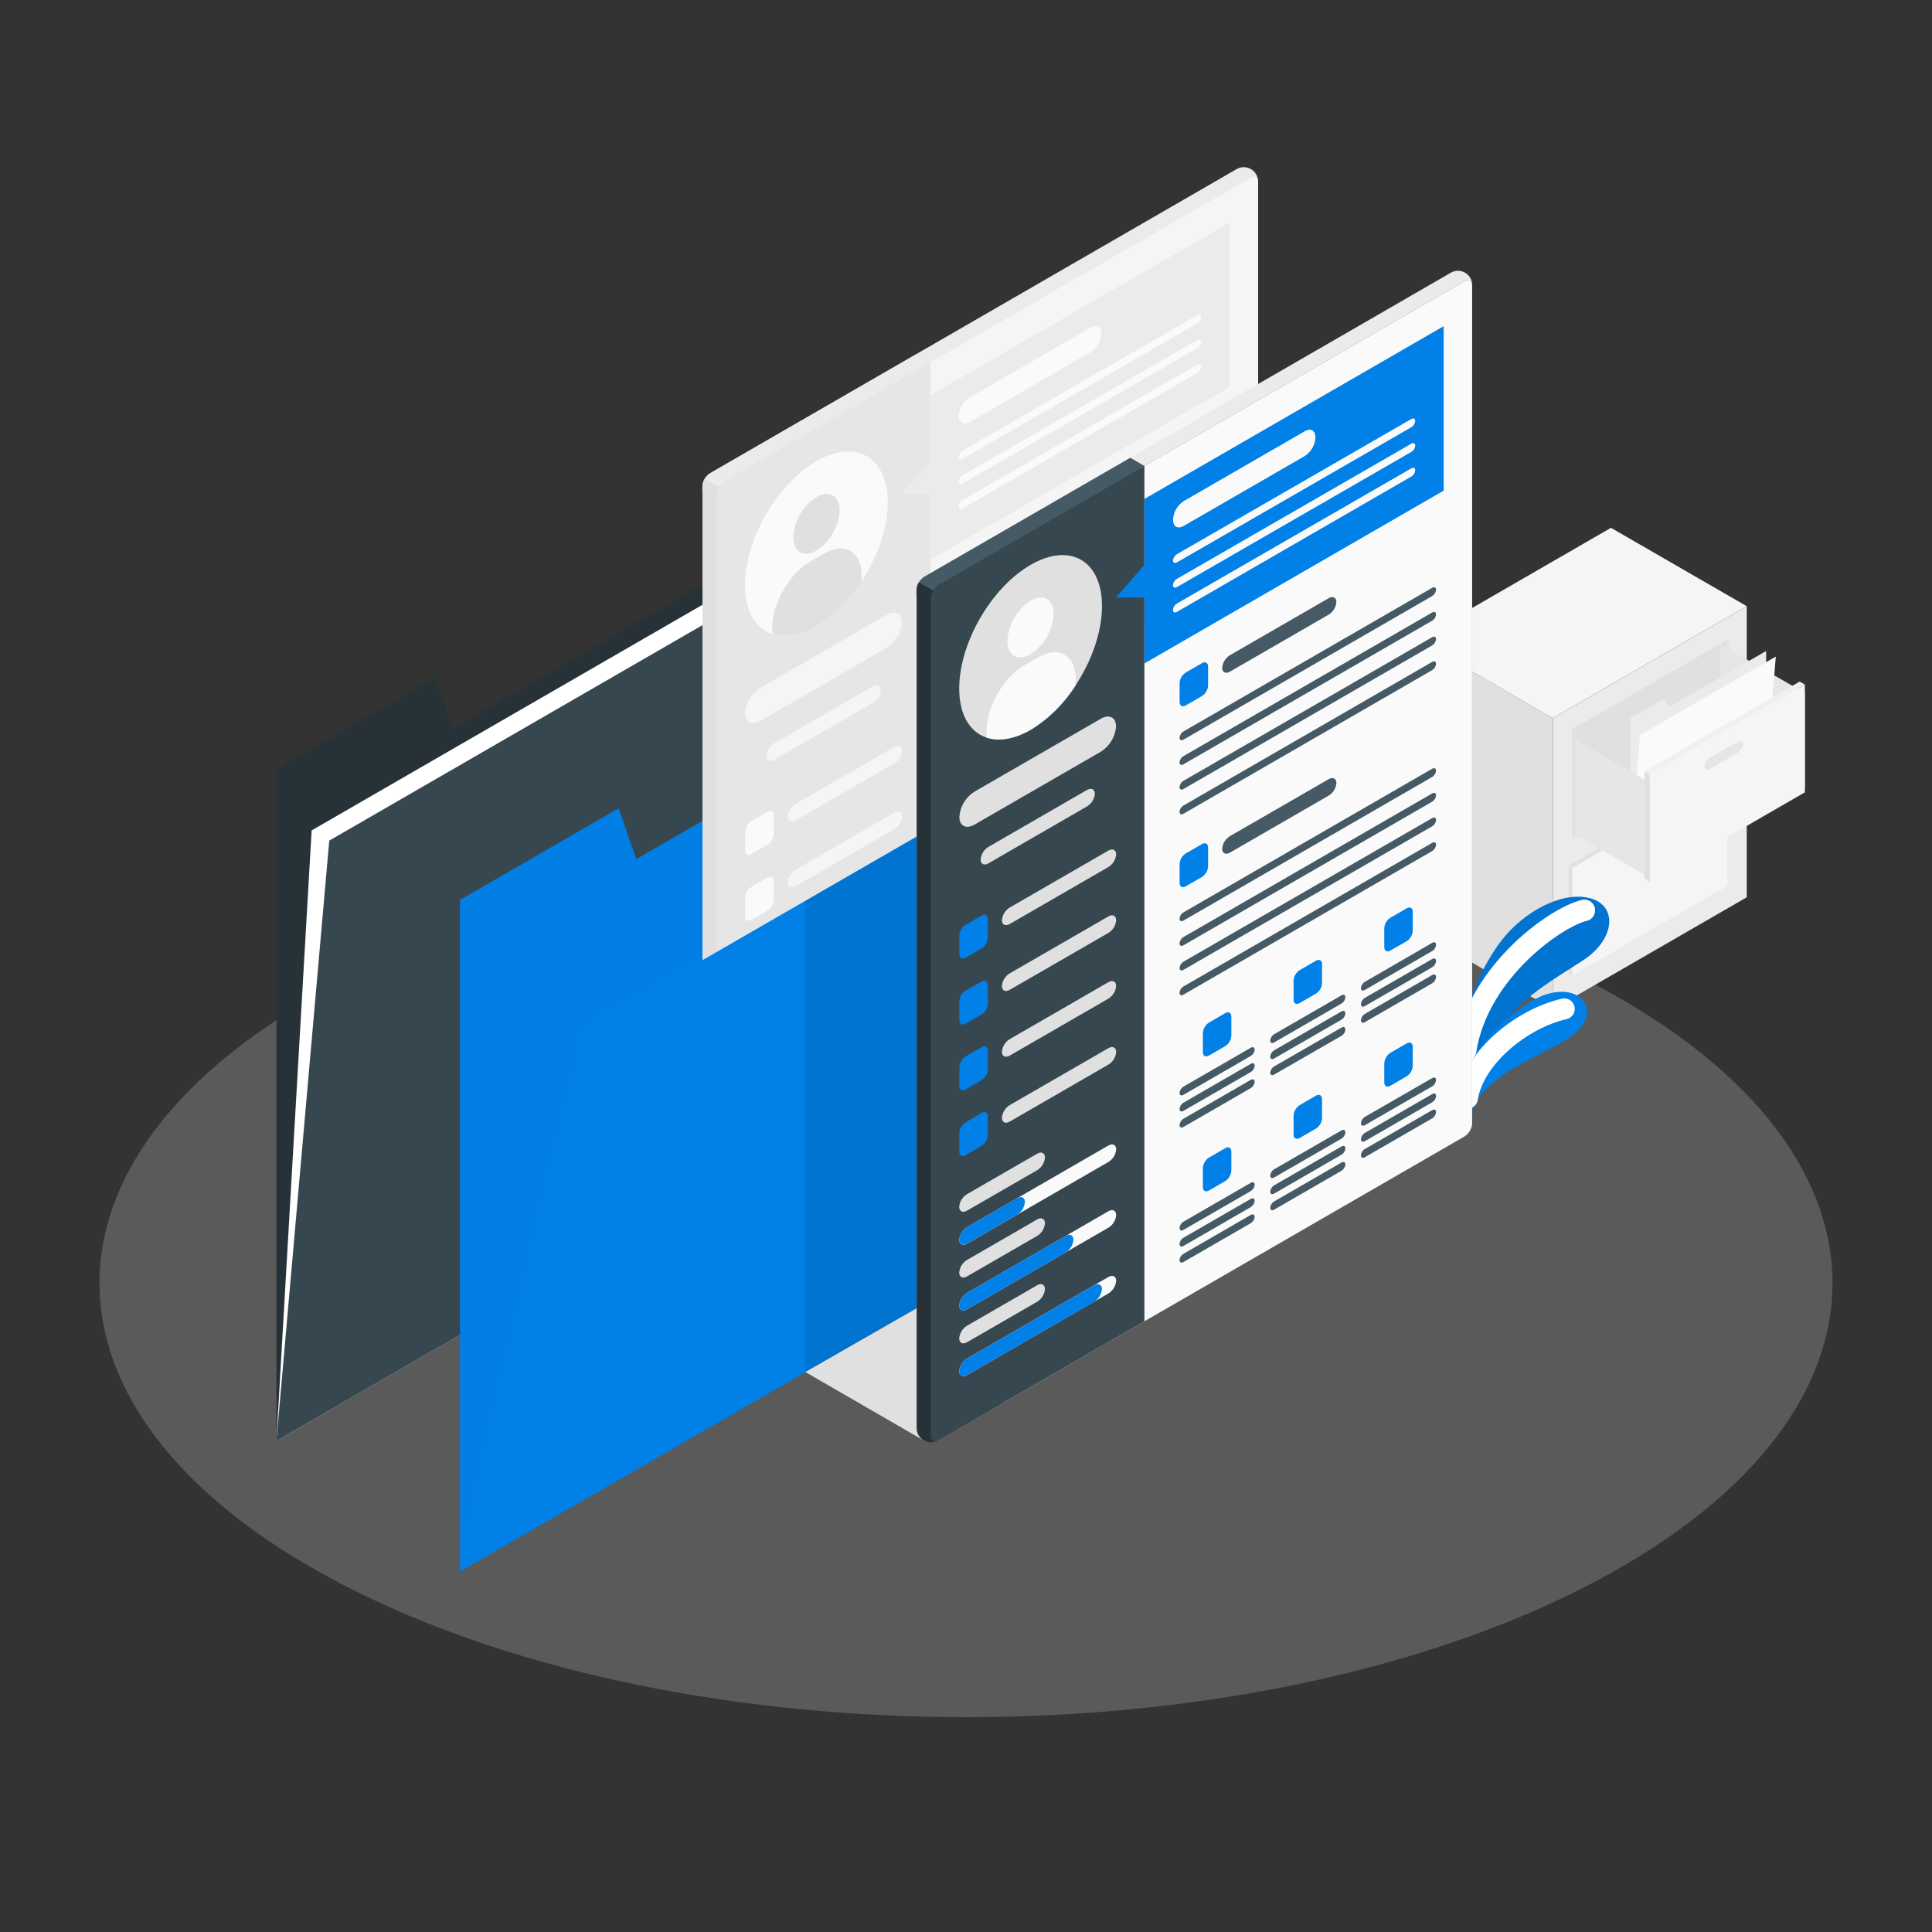<svg width="109" height="109" viewBox="0 0 109 109" fill="none" xmlns="http://www.w3.org/2000/svg">
<rect x="0" y="0" width="109" height="109" fill="#333333" stroke="none"/>
<path opacity="0.2" d="M19.932 89.707C39.024 99.27 69.976 99.27 89.068 89.707C108.161 80.143 108.159 64.637 89.068 55.073C69.978 45.51 39.024 45.51 19.932 55.073C0.839 64.637 0.842 80.143 19.932 89.707Z" fill="#F5F5F5"/>
<path d="M87.608 56.937L79.949 52.516V36.094L87.608 40.517V56.937Z" fill="#E0E0E0"/>
<path d="M87.609 40.519L98.549 34.201V50.623L87.609 56.939V40.519Z" fill="#EBEBEB"/>
<path d="M98.547 34.2L87.608 40.518L79.949 36.095L90.888 29.779L98.547 34.2Z" fill="#F5F5F5"/>
<path d="M88.699 41.147L97.452 36.094L97.653 36.212V42.294L88.902 47.347L88.699 47.229V41.147Z" fill="#E6E6E6"/>
<path d="M92.333 40.315L93.822 39.456C94.016 39.344 94.171 39.395 94.171 39.569C94.157 39.676 94.118 39.779 94.058 39.868C93.997 39.958 93.916 40.032 93.822 40.086L92.333 40.958C92.141 41.069 91.984 41.016 91.984 40.842C91.997 40.733 92.035 40.628 92.096 40.537C92.156 40.445 92.238 40.369 92.333 40.315Z" fill="#E6E6E6"/>
<path d="M88.5 48.846L97.253 43.793L97.251 49.875L97.453 49.991L88.701 55.044L88.5 54.928V48.846Z" fill="#E0E0E0"/>
<path d="M88.699 48.961L97.452 43.908V49.99L88.699 55.044V48.961Z" fill="#F5F5F5"/>
<path d="M92.132 48.012L93.621 47.153C93.813 47.042 93.97 47.092 93.97 47.266C93.956 47.374 93.917 47.476 93.856 47.566C93.796 47.656 93.715 47.731 93.621 47.785L92.132 48.644C91.938 48.755 91.781 48.705 91.781 48.531C91.796 48.423 91.835 48.32 91.896 48.23C91.957 48.14 92.038 48.065 92.132 48.012Z" fill="#E6E6E6"/>
<path d="M88.699 41.147L97.452 36.094V42.178L88.699 47.229V41.147Z" fill="#E0E0E0"/>
<path d="M101.829 39.1L97.039 36.334V41.692L101.829 44.459V39.1Z" fill="#E6E6E6"/>
<path d="M91.984 48.095V40.515L93.861 39.428L94.171 39.885L99.643 36.727V43.674L91.984 48.095Z" fill="#EBEBEB"/>
<path d="M91.984 48.096L92.532 41.464L100.188 37.043L99.643 43.675L91.984 48.096Z" fill="#FAFAFA"/>
<path d="M93.075 44.155L88.898 41.744V47.103L93.073 49.514L93.075 44.155Z" fill="#E6E6E6"/>
<path d="M93.076 43.674L101.827 38.621V44.703L93.074 49.757L93.076 43.674Z" fill="#F5F5F5"/>
<path d="M96.505 42.727L97.994 41.868C98.186 41.757 98.343 41.807 98.343 41.981C98.329 42.089 98.29 42.191 98.229 42.281C98.169 42.371 98.088 42.446 97.994 42.5L96.505 43.359C96.311 43.47 96.156 43.42 96.156 43.245C96.171 43.138 96.209 43.035 96.27 42.945C96.33 42.855 96.411 42.78 96.505 42.727Z" fill="#E6E6E6"/>
<path d="M93.077 43.674L92.785 43.506V49.588L93.077 49.756V43.674Z" fill="#E0E0E0"/>
<path d="M92.785 43.506L101.536 38.453L101.828 38.621L93.077 43.674L92.785 43.506Z" fill="#F0F0F0"/>
<path d="M82.539 58.261C82.591 57.003 83.583 54.35 84.954 52.767C86.326 51.184 88.48 50.188 89.921 50.746C91.259 51.267 91.041 53.044 89.345 54.158C87.649 55.272 85.109 56.658 84.303 58.67L82.681 61.117L82.539 58.261Z" fill="#0180E7"/>
<path opacity="0.1" d="M82.539 58.261C82.591 57.003 83.583 54.35 84.954 52.767C86.326 51.184 88.48 50.188 89.921 50.746C91.259 51.267 91.041 53.044 89.345 54.158C87.649 55.272 85.109 56.658 84.303 58.67L82.681 61.117L82.539 58.261Z" fill="black"/>
<path d="M89.387 51.361C87.756 51.741 83.065 55.03 82.629 59.737" stroke="white" stroke-width="1.213" stroke-miterlimit="10" stroke-linecap="round"/>
<path d="M82.952 63.259C83.028 61.951 84.142 61.009 85.61 60.148C87.354 59.128 88.858 58.668 89.388 57.663C89.917 56.658 88.969 55.522 87.171 56.122C85.644 56.63 82.699 59.243 82.68 61.116L82.952 63.259Z" fill="#0180E7"/>
<path d="M88.252 56.92C85.843 57.471 83.151 59.662 82.789 61.958" stroke="white" stroke-width="1.183" stroke-miterlimit="10" stroke-linecap="round"/>
<path d="M15.594 43.409V81.295L54.369 58.907V24.465L25.537 41.111L24.541 38.242L15.594 43.409Z" fill="#263238"/>
<path d="M15.594 81.295L17.582 46.851L56.358 24.465L54.369 58.907L15.594 81.295Z" fill="white"/>
<path d="M15.594 81.294L18.576 47.426L57.352 25.037L54.369 58.906L15.594 81.294Z" fill="#37474F"/>
<path d="M25.953 50.77V88.657L64.731 66.268V31.826L35.896 48.473L34.902 45.604L25.953 50.77Z" fill="#0180E7"/>
<g opacity="0.1">
<path opacity="0.1" d="M25.953 50.772V88.659L64.731 66.27V31.828L35.896 48.475L34.902 45.606L25.953 50.772Z" fill="black"/>
</g>
<path d="M40.036 75.428C39.916 75.347 39.818 75.239 39.747 75.113C39.677 74.987 39.638 74.846 39.633 74.702V27.433C39.641 27.284 39.685 27.139 39.761 27.01C39.837 26.881 39.943 26.772 40.069 26.692L69.743 9.555C69.867 9.477 70.01 9.435 70.156 9.432C70.302 9.429 70.446 9.466 70.573 9.539C70.7 9.612 70.804 9.719 70.875 9.847C70.945 9.975 70.98 10.119 70.975 10.265V57.53C70.966 57.679 70.921 57.824 70.846 57.953C70.77 58.082 70.665 58.191 70.539 58.271L40.867 75.406C40.74 75.475 40.598 75.513 40.454 75.517C40.31 75.52 40.166 75.49 40.036 75.428Z" fill="#EBEBEB"/>
<path d="M40.436 28.34L52.489 20.452L51.687 19.99L40.061 26.703C39.935 26.782 39.829 26.892 39.754 27.02C39.678 27.149 39.634 27.294 39.625 27.444V27.88L40.436 28.34Z" fill="#EBEBEB"/>
<path d="M44.456 29.722L39.76 27.01C39.682 27.138 39.639 27.283 39.633 27.433V74.695C39.628 74.841 39.663 74.986 39.733 75.114C39.804 75.242 39.908 75.348 40.035 75.421C40.162 75.494 40.306 75.532 40.452 75.529C40.599 75.526 40.741 75.484 40.865 75.406L44.456 73.335V29.722Z" fill="#E0E0E0"/>
<path d="M40.868 75.405L70.546 58.27C70.672 58.19 70.778 58.081 70.853 57.952C70.929 57.823 70.973 57.678 70.982 57.529V10.264C70.982 9.992 70.79 9.881 70.546 10.018L40.866 27.153C40.74 27.233 40.634 27.343 40.559 27.472C40.483 27.601 40.439 27.747 40.43 27.896V75.159C40.438 75.427 40.63 75.542 40.868 75.405Z" fill="#E6E6E6"/>
<path d="M42.9 38.803L50.026 34.69C50.499 34.417 50.883 34.611 50.883 35.126C50.862 35.413 50.773 35.692 50.624 35.939C50.476 36.186 50.271 36.394 50.026 36.547L42.9 40.669C42.427 40.942 42.043 40.748 42.043 40.233C42.063 39.944 42.151 39.664 42.3 39.416C42.449 39.167 42.654 38.958 42.9 38.803Z" fill="#F5F5F5"/>
<path d="M42.385 46.335L43.307 45.803C43.497 45.694 43.65 45.781 43.65 45.999V47.065C43.643 47.184 43.609 47.3 43.55 47.403C43.49 47.506 43.407 47.593 43.307 47.658L42.385 48.19C42.198 48.299 42.043 48.212 42.043 47.992V46.928C42.05 46.809 42.084 46.694 42.144 46.59C42.203 46.487 42.286 46.4 42.385 46.335Z" fill="#FAFAFA"/>
<path d="M44.881 45.36L50.453 42.142C50.689 42.005 50.889 42.103 50.889 42.36C50.878 42.505 50.833 42.645 50.757 42.768C50.681 42.892 50.577 42.995 50.453 43.071L44.881 46.286C44.644 46.424 44.445 46.326 44.445 46.068C44.456 45.924 44.502 45.785 44.578 45.661C44.654 45.538 44.758 45.435 44.881 45.36Z" fill="#F5F5F5"/>
<path d="M42.385 50.047L43.307 49.513C43.497 49.404 43.65 49.494 43.65 49.712V50.778C43.643 50.897 43.609 51.012 43.55 51.115C43.49 51.218 43.407 51.306 43.307 51.371L42.385 51.903C42.198 52.012 42.043 51.922 42.043 51.704V50.64C42.05 50.522 42.084 50.406 42.144 50.303C42.203 50.2 42.286 50.113 42.385 50.047Z" fill="#FAFAFA"/>
<path d="M44.881 49.069L50.453 45.854C50.689 45.716 50.889 45.812 50.889 46.072C50.878 46.216 50.832 46.356 50.757 46.479C50.681 46.603 50.577 46.706 50.453 46.782L44.881 49.998C44.644 50.135 44.445 50.037 44.445 49.78C44.457 49.635 44.502 49.496 44.578 49.372C44.654 49.249 44.758 49.145 44.881 49.069Z" fill="#F5F5F5"/>
<path d="M42.385 53.758L43.307 53.227C43.497 53.118 43.65 53.205 43.65 53.425V54.5C43.643 54.618 43.609 54.734 43.55 54.837C43.49 54.94 43.407 55.028 43.307 55.093L42.385 55.625C42.198 55.736 42.043 55.646 42.043 55.428V54.362C42.048 54.242 42.082 54.124 42.141 54.019C42.201 53.914 42.284 53.825 42.385 53.758Z" fill="#FAFAFA"/>
<path d="M44.881 52.782L50.453 49.564C50.689 49.427 50.889 49.525 50.889 49.782C50.878 49.927 50.833 50.067 50.757 50.191C50.681 50.315 50.577 50.419 50.453 50.495L44.881 53.708C44.644 53.846 44.445 53.75 44.445 53.49C44.456 53.346 44.502 53.207 44.578 53.083C44.654 52.96 44.758 52.857 44.881 52.782Z" fill="#F5F5F5"/>
<path d="M42.385 57.481L43.307 56.949C43.497 56.84 43.65 56.929 43.65 57.147V58.207C43.643 58.325 43.609 58.441 43.55 58.544C43.49 58.647 43.407 58.735 43.307 58.8L42.385 59.332C42.198 59.443 42.043 59.353 42.043 59.135V58.069C42.05 57.951 42.085 57.837 42.145 57.735C42.204 57.632 42.286 57.545 42.385 57.481Z" fill="#FAFAFA"/>
<path d="M44.881 56.504L50.453 53.287C50.689 53.149 50.889 53.248 50.889 53.505C50.878 53.65 50.833 53.789 50.757 53.913C50.681 54.037 50.577 54.142 50.453 54.218L44.881 57.431C44.644 57.568 44.445 57.472 44.445 57.213C44.457 57.069 44.502 56.929 44.578 56.806C44.654 56.683 44.758 56.58 44.881 56.504Z" fill="#F5F5F5"/>
<path d="M42.474 65.242L46.433 62.953C46.668 62.815 46.869 62.913 46.869 63.171C46.857 63.315 46.812 63.455 46.736 63.579C46.66 63.702 46.556 63.806 46.433 63.881L42.467 66.173C42.23 66.308 42.031 66.212 42.031 65.955C42.043 65.809 42.09 65.669 42.166 65.545C42.243 65.421 42.349 65.317 42.474 65.242Z" fill="#F5F5F5"/>
<path d="M42.471 67.096L50.454 62.488C50.69 62.351 50.89 62.449 50.89 62.706C50.879 62.851 50.834 62.991 50.758 63.115C50.682 63.238 50.578 63.343 50.454 63.419L42.471 68.016C42.233 68.154 42.035 68.056 42.035 67.798C42.048 67.656 42.094 67.518 42.17 67.396C42.246 67.274 42.349 67.171 42.471 67.096Z" fill="#F0F0F0"/>
<path d="M42.471 67.096L48.043 63.874C48.279 63.739 48.479 63.834 48.479 64.092C48.468 64.236 48.422 64.376 48.346 64.499C48.271 64.623 48.167 64.727 48.043 64.802L42.471 68.016C42.233 68.153 42.035 68.055 42.035 67.798C42.048 67.655 42.094 67.517 42.17 67.395C42.246 67.273 42.349 67.171 42.471 67.096Z" fill="#FAFAFA"/>
<path d="M42.474 68.952L46.433 66.661C46.668 66.526 46.869 66.621 46.869 66.879C46.857 67.023 46.811 67.163 46.736 67.286C46.66 67.41 46.556 67.514 46.433 67.59L42.467 69.879C42.23 70.016 42.031 69.918 42.031 69.66C42.043 69.516 42.09 69.376 42.167 69.252C42.243 69.129 42.349 69.026 42.474 68.952Z" fill="#F5F5F5"/>
<path d="M42.474 61.53L46.433 59.241C46.668 59.106 46.869 59.202 46.869 59.459C46.857 59.603 46.811 59.743 46.736 59.866C46.66 59.99 46.556 60.094 46.433 60.169L42.467 62.459C42.23 62.596 42.031 62.498 42.031 62.24C42.044 62.096 42.09 61.956 42.167 61.832C42.244 61.708 42.349 61.605 42.474 61.53Z" fill="#F5F5F5"/>
<path d="M42.471 63.387L50.454 58.776C50.69 58.641 50.89 58.737 50.89 58.994C50.879 59.138 50.833 59.278 50.757 59.401C50.681 59.525 50.578 59.629 50.454 59.705L42.471 64.309C42.233 64.446 42.035 64.348 42.035 64.091C42.047 63.947 42.093 63.809 42.169 63.686C42.244 63.564 42.348 63.461 42.471 63.387Z" fill="#F0F0F0"/>
<path d="M42.471 63.387L45.305 61.752C45.543 61.614 45.741 61.712 45.741 61.97C45.73 62.114 45.684 62.255 45.609 62.378C45.533 62.502 45.429 62.606 45.305 62.682L42.471 64.315C42.233 64.453 42.035 64.355 42.035 64.097C42.046 63.953 42.091 63.813 42.167 63.689C42.243 63.566 42.347 63.462 42.471 63.387Z" fill="#FAFAFA"/>
<path d="M42.471 70.807L50.454 66.199C50.69 66.061 50.89 66.16 50.89 66.417C50.879 66.561 50.834 66.701 50.758 66.825C50.682 66.948 50.578 67.052 50.454 67.127L42.471 71.738C42.233 71.873 42.035 71.778 42.035 71.52C42.046 71.375 42.092 71.235 42.168 71.111C42.243 70.987 42.347 70.883 42.471 70.807Z" fill="#F0F0F0"/>
<path d="M42.471 70.807L49.65 66.665C49.888 66.529 50.086 66.625 50.086 66.883C50.074 67.027 50.028 67.166 49.952 67.29C49.877 67.413 49.773 67.517 49.65 67.593L42.471 71.735C42.233 71.871 42.035 71.775 42.035 71.517C42.047 71.373 42.092 71.233 42.168 71.11C42.244 70.986 42.348 70.882 42.471 70.807Z" fill="#FAFAFA"/>
<path d="M70.543 10.029L52.488 20.443V68.695L70.543 58.273C70.669 58.193 70.774 58.084 70.85 57.955C70.926 57.826 70.97 57.681 70.979 57.532V10.267C70.972 9.995 70.781 9.883 70.543 10.029Z" fill="#F5F5F5"/>
<path d="M52.489 22.299V26.01L50.883 27.867H52.489V31.577L69.365 21.835V12.555L52.489 22.299Z" fill="#EBEBEB"/>
<path d="M54.697 22.429L61.534 18.481C61.865 18.292 62.133 18.447 62.133 18.828C62.122 19.036 62.062 19.239 61.958 19.42C61.854 19.6 61.708 19.754 61.534 19.868L54.697 23.814C54.366 24.006 54.098 23.851 54.098 23.469C54.109 23.261 54.169 23.058 54.273 22.878C54.377 22.697 54.523 22.543 54.697 22.429Z" fill="#FAFAFA"/>
<path d="M54.312 25.422L67.544 17.781C67.662 17.713 67.762 17.761 67.762 17.89C67.757 17.962 67.734 18.032 67.696 18.093C67.658 18.155 67.606 18.207 67.544 18.245L54.312 25.886C54.194 25.953 54.094 25.905 54.094 25.777C54.099 25.705 54.122 25.635 54.16 25.573C54.198 25.511 54.25 25.459 54.312 25.422Z" fill="#FAFAFA"/>
<path d="M54.312 26.814L67.544 19.184C67.662 19.114 67.762 19.164 67.762 19.291C67.757 19.363 67.734 19.433 67.696 19.495C67.658 19.558 67.606 19.61 67.544 19.648L54.312 27.278C54.194 27.346 54.094 27.298 54.094 27.169C54.1 27.097 54.123 27.027 54.161 26.966C54.199 26.904 54.25 26.852 54.312 26.814Z" fill="#FAFAFA"/>
<path d="M54.312 28.207L67.544 20.578C67.662 20.51 67.762 20.558 67.762 20.686C67.757 20.759 67.734 20.829 67.696 20.89C67.658 20.952 67.606 21.004 67.544 21.042L54.312 28.683C54.194 28.75 54.094 28.702 54.094 28.574C54.098 28.5 54.12 28.427 54.157 28.364C54.196 28.3 54.248 28.246 54.312 28.207Z" fill="#FAFAFA"/>
<path d="M54.807 32.098L55.729 31.566C55.919 31.457 56.074 31.545 56.074 31.765V32.829C56.067 32.948 56.032 33.063 55.972 33.166C55.912 33.269 55.829 33.357 55.729 33.422L54.807 33.953C54.62 34.062 54.465 33.975 54.465 33.757V32.7C54.47 32.58 54.504 32.463 54.564 32.358C54.623 32.253 54.706 32.164 54.807 32.098Z" fill="white"/>
<path d="M57.307 31.122L62.879 27.904C63.115 27.767 63.315 27.865 63.315 28.122C63.304 28.267 63.258 28.407 63.182 28.531C63.107 28.654 63.003 28.759 62.879 28.835L57.307 32.046C57.069 32.183 56.871 32.087 56.871 31.828C56.883 31.684 56.928 31.545 57.004 31.422C57.08 31.299 57.184 31.196 57.307 31.122Z" fill="#E0E0E0"/>
<path d="M54.683 35.422L68.718 27.317C68.838 27.247 68.936 27.297 68.936 27.424C68.93 27.496 68.908 27.566 68.87 27.628C68.832 27.69 68.78 27.741 68.718 27.779L54.683 35.886C54.563 35.954 54.465 35.906 54.465 35.777C54.47 35.705 54.493 35.635 54.531 35.573C54.569 35.511 54.621 35.459 54.683 35.422Z" fill="#E0E0E0"/>
<path d="M54.683 36.814L68.718 28.708C68.838 28.641 68.936 28.689 68.936 28.817C68.93 28.89 68.908 28.96 68.87 29.021C68.832 29.083 68.78 29.135 68.718 29.173L54.683 37.278C54.563 37.346 54.465 37.297 54.465 37.169C54.471 37.097 54.494 37.027 54.532 36.965C54.569 36.904 54.621 36.852 54.683 36.814Z" fill="#E0E0E0"/>
<path d="M54.683 38.208L68.718 30.102C68.838 30.033 68.936 30.081 68.936 30.209C68.93 30.282 68.908 30.352 68.87 30.413C68.832 30.475 68.78 30.527 68.718 30.564L54.683 38.67C54.563 38.739 54.465 38.692 54.465 38.563C54.47 38.491 54.493 38.421 54.531 38.359C54.569 38.297 54.621 38.245 54.683 38.208Z" fill="#E0E0E0"/>
<path d="M54.683 39.602L68.718 31.496C68.838 31.427 68.936 31.477 68.936 31.605C68.93 31.678 68.907 31.747 68.869 31.809C68.831 31.871 68.779 31.923 68.718 31.961L54.683 40.066C54.563 40.133 54.465 40.086 54.465 39.957C54.47 39.885 54.493 39.815 54.531 39.753C54.569 39.691 54.621 39.639 54.683 39.602Z" fill="#E0E0E0"/>
<path d="M54.807 42.307L55.729 41.775C55.919 41.666 56.074 41.755 56.074 41.973V43.037C56.067 43.156 56.032 43.272 55.972 43.375C55.912 43.478 55.829 43.565 55.729 43.63L54.807 44.164C54.62 44.273 54.465 44.184 54.465 43.966V42.902C54.471 42.783 54.506 42.667 54.565 42.564C54.624 42.46 54.707 42.372 54.807 42.307Z" fill="white"/>
<path d="M57.307 41.328L62.879 38.11C63.115 37.975 63.315 38.071 63.315 38.328C63.303 38.472 63.258 38.612 63.182 38.735C63.106 38.859 63.003 38.963 62.879 39.039L57.307 42.256C57.069 42.392 56.871 42.296 56.871 42.038C56.883 41.894 56.928 41.754 57.004 41.631C57.08 41.507 57.184 41.403 57.307 41.328Z" fill="#E0E0E0"/>
<path d="M54.683 45.63L68.718 37.525C68.838 37.457 68.936 37.505 68.936 37.634C68.93 37.706 68.907 37.776 68.869 37.837C68.831 37.899 68.779 37.951 68.718 37.989L54.683 46.094C54.563 46.162 54.465 46.114 54.465 45.985C54.47 45.913 54.493 45.843 54.531 45.781C54.569 45.719 54.621 45.667 54.683 45.63Z" fill="#E0E0E0"/>
<path d="M54.683 47.021L68.718 38.915C68.838 38.848 68.936 38.896 68.936 39.024C68.93 39.097 68.908 39.167 68.87 39.229C68.832 39.29 68.78 39.342 68.718 39.38L54.683 47.485C54.563 47.555 54.465 47.505 54.465 47.378C54.471 47.306 54.493 47.235 54.531 47.173C54.569 47.111 54.621 47.059 54.683 47.021Z" fill="#E0E0E0"/>
<path d="M54.683 48.412L68.718 40.307C68.838 40.237 68.936 40.287 68.936 40.414C68.93 40.486 68.907 40.557 68.87 40.619C68.832 40.681 68.78 40.733 68.718 40.771L54.683 48.877C54.563 48.944 54.465 48.896 54.465 48.768C54.47 48.695 54.493 48.625 54.531 48.563C54.569 48.502 54.621 48.45 54.683 48.412Z" fill="#E0E0E0"/>
<path d="M54.683 49.808L68.718 41.703C68.838 41.635 68.936 41.683 68.936 41.812C68.93 41.884 68.908 41.954 68.87 42.016C68.832 42.078 68.78 42.129 68.718 42.167L54.683 50.272C54.563 50.34 54.465 50.292 54.465 50.163C54.471 50.091 54.494 50.021 54.532 49.959C54.569 49.898 54.621 49.846 54.683 49.808Z" fill="#E0E0E0"/>
<path d="M56.126 51.845L57.046 51.313C57.235 51.202 57.39 51.292 57.39 51.51V52.576C57.383 52.695 57.349 52.81 57.289 52.913C57.229 53.016 57.146 53.104 57.046 53.169L56.126 53.701C55.936 53.81 55.781 53.722 55.781 53.502V52.438C55.788 52.319 55.823 52.204 55.883 52.101C55.943 51.998 56.026 51.91 56.126 51.845Z" fill="white"/>
<path d="M54.683 55.462L58.487 53.265C58.605 53.197 58.705 53.245 58.705 53.374C58.699 53.446 58.677 53.516 58.639 53.578C58.601 53.64 58.549 53.692 58.487 53.729L54.683 55.925C54.563 55.994 54.465 55.944 54.465 55.818C54.47 55.745 54.493 55.675 54.531 55.614C54.569 55.552 54.621 55.5 54.683 55.462Z" fill="#E0E0E0"/>
<path d="M61.239 48.888L62.159 48.356C62.349 48.245 62.503 48.335 62.503 48.553V49.619C62.497 49.738 62.462 49.853 62.402 49.956C62.342 50.059 62.259 50.147 62.159 50.212L61.239 50.744C61.049 50.853 60.895 50.763 60.895 50.545V49.486C60.901 49.366 60.935 49.249 60.995 49.146C61.055 49.042 61.139 48.954 61.239 48.888Z" fill="white"/>
<path d="M59.796 52.503L63.6 50.308C63.718 50.24 63.818 50.288 63.818 50.417C63.813 50.489 63.79 50.559 63.752 50.621C63.714 50.683 63.662 50.734 63.6 50.772L59.796 52.974C59.676 53.044 59.578 52.994 59.578 52.867C59.583 52.794 59.605 52.722 59.643 52.659C59.681 52.595 59.733 52.542 59.796 52.503Z" fill="#E0E0E0"/>
<path d="M66.356 45.934L67.276 45.4C67.466 45.291 67.621 45.38 67.621 45.598V46.654C67.614 46.773 67.579 46.889 67.52 46.992C67.46 47.096 67.376 47.184 67.276 47.249L66.356 47.781C66.166 47.89 66.012 47.8 66.012 47.582V46.518C66.02 46.401 66.055 46.287 66.115 46.186C66.175 46.084 66.257 45.998 66.356 45.934Z" fill="white"/>
<path d="M64.913 49.548L68.717 47.353C68.837 47.285 68.935 47.333 68.935 47.462C68.93 47.534 68.908 47.604 68.87 47.666C68.832 47.728 68.779 47.78 68.717 47.817L64.913 50.012C64.796 50.082 64.695 50.032 64.695 49.903C64.701 49.831 64.724 49.762 64.762 49.7C64.8 49.638 64.852 49.586 64.913 49.548Z" fill="#E0E0E0"/>
<path d="M54.683 56.367L58.487 54.171C58.605 54.104 58.705 54.152 58.705 54.28C58.699 54.352 58.676 54.422 58.638 54.484C58.6 54.545 58.548 54.597 58.487 54.636L54.683 56.831C54.563 56.898 54.465 56.85 54.465 56.722C54.471 56.65 54.493 56.58 54.531 56.518C54.569 56.456 54.621 56.404 54.683 56.367Z" fill="#E0E0E0"/>
<path d="M59.796 53.41L63.6 51.215C63.718 51.145 63.818 51.196 63.818 51.322C63.812 51.395 63.79 51.465 63.752 51.527C63.714 51.589 63.662 51.641 63.6 51.679L59.796 53.875C59.676 53.942 59.578 53.894 59.578 53.766C59.583 53.694 59.606 53.623 59.644 53.562C59.682 53.5 59.734 53.448 59.796 53.41Z" fill="#E0E0E0"/>
<path d="M64.913 50.453L68.717 48.258C68.837 48.188 68.935 48.239 68.935 48.365C68.93 48.438 68.907 48.508 68.869 48.57C68.831 48.632 68.779 48.684 68.717 48.722L64.913 50.918C64.796 50.985 64.695 50.937 64.695 50.809C64.701 50.736 64.724 50.667 64.761 50.605C64.799 50.543 64.851 50.491 64.913 50.453Z" fill="#E0E0E0"/>
<path d="M54.683 57.273L58.487 55.075C58.605 55.008 58.705 55.056 58.705 55.184C58.699 55.257 58.677 55.327 58.639 55.388C58.601 55.45 58.549 55.502 58.487 55.54L54.683 57.737C54.563 57.805 54.465 57.757 54.465 57.628C54.47 57.556 54.493 57.486 54.531 57.424C54.569 57.362 54.621 57.31 54.683 57.273Z" fill="#E0E0E0"/>
<path d="M59.796 54.318L63.6 52.12C63.718 52.053 63.818 52.101 63.818 52.229C63.813 52.302 63.79 52.372 63.752 52.433C63.714 52.495 63.662 52.547 63.6 52.585L59.796 54.782C59.676 54.85 59.578 54.802 59.578 54.673C59.583 54.601 59.606 54.531 59.644 54.469C59.682 54.407 59.734 54.355 59.796 54.318Z" fill="#E0E0E0"/>
<path d="M64.913 51.359L68.717 49.161C68.837 49.094 68.935 49.142 68.935 49.27C68.93 49.343 68.908 49.413 68.87 49.475C68.832 49.536 68.779 49.588 68.717 49.626L64.913 51.821C64.796 51.891 64.695 51.843 64.695 51.714C64.701 51.642 64.724 51.572 64.761 51.51C64.799 51.449 64.851 51.397 64.913 51.359Z" fill="#E0E0E0"/>
<path d="M56.126 59.463L57.046 58.931C57.235 58.822 57.39 58.912 57.39 59.13V60.194C57.383 60.312 57.349 60.428 57.289 60.531C57.229 60.634 57.146 60.722 57.046 60.786L56.126 61.318C55.936 61.429 55.781 61.34 55.781 61.122V60.056C55.788 59.937 55.823 59.822 55.883 59.718C55.943 59.615 56.026 59.528 56.126 59.463Z" fill="white"/>
<path d="M54.683 63.08L58.487 60.885C58.605 60.815 58.705 60.865 58.705 60.992C58.699 61.064 58.677 61.134 58.639 61.196C58.601 61.258 58.549 61.309 58.487 61.347L54.683 63.545C54.563 63.612 54.465 63.564 54.465 63.436C54.47 63.363 54.493 63.293 54.531 63.231C54.569 63.17 54.621 63.118 54.683 63.08Z" fill="#E0E0E0"/>
<path d="M61.239 56.508L62.159 55.977C62.349 55.868 62.503 55.955 62.503 56.175V57.239C62.497 57.358 62.462 57.473 62.402 57.576C62.342 57.679 62.259 57.767 62.159 57.832L61.239 58.364C61.049 58.475 60.895 58.386 60.895 58.167V57.101C60.901 56.983 60.936 56.867 60.996 56.764C61.056 56.661 61.139 56.573 61.239 56.508Z" fill="white"/>
<path d="M59.796 60.124L63.6 57.928C63.718 57.859 63.818 57.907 63.818 58.035C63.813 58.108 63.79 58.178 63.752 58.239C63.714 58.301 63.662 58.353 63.6 58.391L59.796 60.588C59.676 60.656 59.578 60.608 59.578 60.479C59.583 60.407 59.606 60.337 59.644 60.275C59.682 60.213 59.734 60.161 59.796 60.124Z" fill="#E0E0E0"/>
<path d="M66.356 53.551L67.276 53.02C67.466 52.91 67.621 52.998 67.621 53.218V54.282C67.614 54.401 67.579 54.516 67.519 54.619C67.459 54.722 67.376 54.81 67.276 54.875L66.356 55.407C66.166 55.516 66.012 55.428 66.012 55.21V54.144C66.019 54.026 66.053 53.91 66.113 53.807C66.173 53.704 66.256 53.616 66.356 53.551Z" fill="white"/>
<path d="M64.913 57.169L68.717 54.972C68.837 54.904 68.935 54.952 68.935 55.081C68.93 55.153 68.908 55.223 68.87 55.285C68.832 55.347 68.779 55.399 68.717 55.436L64.913 57.634C64.796 57.701 64.695 57.653 64.695 57.525C64.701 57.453 64.724 57.383 64.761 57.321C64.799 57.259 64.851 57.207 64.913 57.169Z" fill="#E0E0E0"/>
<path d="M54.683 63.988L58.487 61.79C58.605 61.723 58.705 61.771 58.705 61.899C58.699 61.972 58.677 62.041 58.639 62.103C58.601 62.165 58.549 62.217 58.487 62.255L54.683 64.45C54.563 64.52 54.465 64.47 54.465 64.343C54.47 64.271 54.493 64.201 54.531 64.139C54.569 64.077 54.621 64.025 54.683 63.988Z" fill="#E0E0E0"/>
<path d="M59.796 61.04L63.6 58.845C63.718 58.778 63.818 58.825 63.818 58.954C63.813 59.026 63.79 59.096 63.752 59.158C63.714 59.22 63.662 59.272 63.6 59.309L59.796 61.505C59.676 61.574 59.578 61.524 59.578 61.398C59.584 61.325 59.606 61.255 59.644 61.193C59.682 61.131 59.734 61.078 59.796 61.04Z" fill="#E0E0E0"/>
<path d="M64.913 58.074L68.717 55.878C68.837 55.811 68.935 55.859 68.935 55.987C68.93 56.06 68.908 56.13 68.87 56.191C68.832 56.253 68.779 56.305 68.717 56.343L64.913 58.538C64.796 58.608 64.695 58.557 64.695 58.431C64.701 58.358 64.724 58.288 64.762 58.226C64.8 58.164 64.852 58.112 64.913 58.074Z" fill="#E0E0E0"/>
<path d="M54.683 64.892L58.487 62.697C58.605 62.629 58.705 62.677 58.705 62.806C58.699 62.878 58.676 62.947 58.638 63.009C58.6 63.071 58.548 63.123 58.487 63.161L54.683 65.356C54.563 65.424 54.465 65.376 54.465 65.247C54.471 65.175 54.494 65.105 54.532 65.044C54.569 64.982 54.621 64.93 54.683 64.892Z" fill="#E0E0E0"/>
<path d="M59.796 61.936L63.6 59.732C63.718 59.664 63.818 59.712 63.818 59.841C63.812 59.913 63.789 59.983 63.751 60.044C63.714 60.106 63.662 60.158 63.6 60.196L59.796 62.391C59.676 62.459 59.578 62.411 59.578 62.282C59.585 62.212 59.608 62.143 59.646 62.083C59.684 62.023 59.735 61.972 59.796 61.936Z" fill="#E0E0E0"/>
<path d="M64.913 58.979L68.717 56.784C68.837 56.714 68.935 56.764 68.935 56.89C68.93 56.963 68.907 57.033 68.869 57.095C68.831 57.157 68.779 57.21 68.717 57.248L64.913 59.443C64.796 59.511 64.695 59.463 64.695 59.334C64.701 59.262 64.724 59.192 64.761 59.13C64.799 59.069 64.851 59.017 64.913 58.979Z" fill="#E0E0E0"/>
<path d="M46.058 26.023C48.283 24.739 50.086 25.779 50.086 28.349C50.086 30.919 48.283 34.039 46.058 35.325C43.832 36.611 42.031 35.569 42.031 33.001C42.031 30.433 43.834 27.307 46.058 26.023Z" fill="#FAFAFA"/>
<path d="M46.062 28.044C46.783 27.627 47.37 27.965 47.37 28.798C47.345 29.251 47.214 29.692 46.986 30.086C46.759 30.479 46.443 30.813 46.062 31.061C45.34 31.477 44.754 31.139 44.754 30.306C44.779 29.853 44.91 29.412 45.137 29.018C45.364 28.625 45.681 28.291 46.062 28.044Z" fill="#E0E0E0"/>
<path d="M48.61 32.481C48.61 31.112 47.649 30.558 46.463 31.243L45.721 31.679C44.536 32.363 43.574 34.029 43.574 35.398V35.766C44.261 35.984 45.122 35.869 46.062 35.33C47.093 34.693 47.965 33.829 48.61 32.803V32.481Z" fill="#E0E0E0"/>
<path d="M43.678 41.938L49.25 38.72C49.486 38.583 49.686 38.681 49.686 38.938C49.675 39.083 49.63 39.223 49.554 39.346C49.478 39.47 49.374 39.574 49.25 39.649L43.678 42.867C43.441 43.004 43.242 42.906 43.242 42.649C43.253 42.504 43.298 42.364 43.374 42.241C43.45 42.117 43.554 42.013 43.678 41.938Z" fill="#F5F5F5"/>
<path d="M25.953 88.657L33.036 57.98L71.812 35.594L64.729 66.269L25.953 88.657Z" fill="#0180E7"/>
<path opacity="0.1" d="M45.438 77.408V50.823L71.713 35.727L64.733 66.268L45.438 77.408Z" fill="black"/>
<path d="M52.119 81.269L45.438 77.408L57.881 70.277L52.119 81.269Z" fill="#E0E0E0"/>
<path d="M52.12 81.269C52.001 81.188 51.902 81.08 51.833 80.954C51.763 80.828 51.724 80.687 51.719 80.543V33.279C51.728 33.13 51.772 32.985 51.848 32.856C51.924 32.727 52.029 32.618 52.155 32.538L81.827 15.401C81.951 15.323 82.094 15.28 82.24 15.277C82.386 15.275 82.531 15.312 82.658 15.386C82.784 15.459 82.889 15.566 82.959 15.694C83.03 15.822 83.064 15.967 83.058 16.113V63.376C83.049 63.525 83.005 63.67 82.93 63.799C82.854 63.928 82.749 64.037 82.622 64.117L52.95 81.254C52.823 81.321 52.681 81.358 52.537 81.361C52.393 81.363 52.25 81.332 52.12 81.269Z" fill="#EBEBEB"/>
<path d="M52.518 34.178L64.573 26.291L63.769 25.826L52.143 32.538C52.017 32.619 51.912 32.728 51.836 32.857C51.761 32.986 51.716 33.13 51.707 33.28V33.716L52.518 34.178Z" fill="#455A64"/>
<path d="M56.535 35.567L51.84 32.857C51.763 32.985 51.72 33.13 51.715 33.278V80.543C51.71 80.689 51.745 80.834 51.815 80.962C51.886 81.09 51.991 81.196 52.117 81.269C52.244 81.342 52.388 81.379 52.534 81.376C52.681 81.374 52.823 81.331 52.947 81.253L56.535 79.18V35.567Z" fill="#263238"/>
<path d="M52.948 81.254L82.62 64.117C82.746 64.036 82.851 63.927 82.927 63.798C83.003 63.67 83.047 63.525 83.056 63.376V16.113C83.056 15.838 82.864 15.729 82.62 15.864L52.948 33.002C52.821 33.082 52.716 33.191 52.64 33.319C52.564 33.448 52.52 33.593 52.512 33.743V81.005C52.518 81.28 52.71 81.389 52.948 81.254Z" fill="#37474F"/>
<path d="M54.982 44.661L62.108 40.549C62.581 40.277 62.965 40.471 62.965 40.985C62.944 41.273 62.855 41.552 62.706 41.799C62.557 42.046 62.352 42.255 62.108 42.409L54.982 46.522C54.509 46.795 54.125 46.601 54.125 46.086C54.145 45.798 54.233 45.518 54.382 45.271C54.531 45.023 54.737 44.814 54.982 44.661Z" fill="#E0E0E0"/>
<path d="M54.467 52.182L55.389 51.65C55.577 51.541 55.732 51.63 55.732 51.848V52.912C55.725 53.031 55.69 53.147 55.631 53.25C55.572 53.354 55.489 53.442 55.389 53.507L54.467 54.039C54.278 54.148 54.125 54.059 54.125 53.841V52.777C54.131 52.658 54.165 52.542 54.225 52.438C54.284 52.335 54.367 52.247 54.467 52.182Z" fill="#0180E7"/>
<path d="M56.963 51.205L62.535 47.987C62.771 47.852 62.971 47.948 62.971 48.205C62.96 48.349 62.914 48.489 62.838 48.612C62.763 48.736 62.659 48.84 62.535 48.916L56.963 52.133C56.726 52.269 56.527 52.172 56.527 51.915C56.539 51.771 56.584 51.631 56.66 51.508C56.736 51.384 56.84 51.28 56.963 51.205Z" fill="#E0E0E0"/>
<path d="M54.467 55.894L55.389 55.373C55.577 55.264 55.732 55.351 55.732 55.571V56.635C55.725 56.754 55.69 56.869 55.631 56.972C55.572 57.075 55.489 57.163 55.389 57.228L54.467 57.76C54.278 57.869 54.125 57.782 54.125 57.564V56.498C54.13 56.377 54.163 56.259 54.222 56.154C54.282 56.049 54.366 55.96 54.467 55.894Z" fill="#0180E7"/>
<path d="M56.963 54.919L62.535 51.701C62.771 51.563 62.971 51.662 62.971 51.919C62.96 52.064 62.915 52.204 62.839 52.328C62.763 52.451 62.659 52.556 62.535 52.632L56.963 55.847C56.726 55.984 56.527 55.889 56.527 55.629C56.538 55.485 56.584 55.345 56.659 55.221C56.735 55.097 56.839 54.994 56.963 54.919Z" fill="#E0E0E0"/>
<path d="M54.467 59.607L55.389 59.08C55.577 58.971 55.732 59.06 55.732 59.278V60.342C55.725 60.461 55.691 60.577 55.632 60.68C55.572 60.784 55.489 60.872 55.389 60.937L54.467 61.469C54.278 61.578 54.125 61.489 54.125 61.271V60.207C54.13 60.087 54.164 59.97 54.224 59.865C54.283 59.761 54.367 59.673 54.467 59.607Z" fill="#0180E7"/>
<path d="M56.963 58.629L62.535 55.411C62.771 55.276 62.971 55.371 62.971 55.629C62.96 55.773 62.914 55.913 62.839 56.036C62.763 56.16 62.659 56.264 62.535 56.34L56.963 59.557C56.726 59.694 56.527 59.596 56.527 59.339C56.539 59.195 56.584 59.055 56.66 58.932C56.736 58.808 56.84 58.704 56.963 58.629Z" fill="#E0E0E0"/>
<path d="M54.467 63.328L55.389 62.785C55.577 62.676 55.732 62.765 55.732 62.983V64.049C55.725 64.168 55.69 64.283 55.631 64.386C55.572 64.489 55.489 64.577 55.389 64.642L54.467 65.183C54.278 65.292 54.125 65.202 54.125 64.984V63.92C54.131 63.802 54.166 63.686 54.225 63.583C54.285 63.48 54.367 63.392 54.467 63.328Z" fill="#0180E7"/>
<path d="M56.963 62.35L62.535 59.135C62.771 58.998 62.971 59.093 62.971 59.353C62.96 59.497 62.914 59.637 62.839 59.76C62.763 59.884 62.659 59.988 62.535 60.063L56.963 63.281C56.726 63.419 56.527 63.32 56.527 63.063C56.539 62.918 56.584 62.778 56.66 62.654C56.736 62.531 56.84 62.426 56.963 62.35Z" fill="#E0E0E0"/>
<path d="M54.553 71.087L58.519 68.797C58.754 68.662 58.955 68.758 58.955 69.016C58.943 69.16 58.897 69.299 58.822 69.423C58.746 69.546 58.642 69.65 58.519 69.726L54.553 72.015C54.318 72.153 54.117 72.054 54.117 71.797C54.129 71.653 54.175 71.513 54.25 71.39C54.326 71.266 54.43 71.162 54.553 71.087Z" fill="#E0E0E0"/>
<path d="M54.553 72.945L62.536 68.335C62.772 68.199 62.972 68.295 62.972 68.553C62.961 68.697 62.915 68.837 62.839 68.96C62.764 69.084 62.66 69.187 62.536 69.263L54.553 73.872C54.318 74.009 54.117 73.911 54.117 73.654C54.129 73.51 54.174 73.37 54.25 73.247C54.326 73.124 54.43 73.021 54.553 72.945Z" fill="#FAFAFA"/>
<path d="M54.553 72.944L60.125 69.726C60.363 69.589 60.561 69.687 60.561 69.944C60.55 70.089 60.505 70.229 60.429 70.353C60.353 70.477 60.249 70.581 60.125 70.657L54.553 73.873C54.318 74.01 54.117 73.912 54.117 73.655C54.128 73.51 54.174 73.37 54.25 73.247C54.325 73.123 54.429 73.019 54.553 72.944Z" fill="#0180E7"/>
<path d="M54.553 74.798L58.519 72.509C58.754 72.372 58.955 72.47 58.955 72.727C58.943 72.872 58.898 73.012 58.822 73.136C58.746 73.26 58.642 73.364 58.519 73.44L54.553 75.729C54.318 75.864 54.117 75.769 54.117 75.511C54.129 75.367 54.174 75.227 54.25 75.103C54.326 74.979 54.429 74.874 54.553 74.798Z" fill="#E0E0E0"/>
<path d="M54.553 67.376L58.519 65.088C58.754 64.95 58.955 65.048 58.955 65.305C58.943 65.45 58.898 65.59 58.822 65.713C58.746 65.837 58.642 65.941 58.519 66.016L54.553 68.305C54.318 68.442 54.117 68.347 54.117 68.087C54.128 67.943 54.174 67.803 54.25 67.679C54.325 67.556 54.429 67.452 54.553 67.376Z" fill="#E0E0E0"/>
<path d="M54.553 69.235L62.536 64.627C62.772 64.489 62.972 64.587 62.972 64.845C62.961 64.989 62.916 65.129 62.84 65.252C62.764 65.376 62.66 65.48 62.536 65.555L54.553 70.166C54.318 70.301 54.117 70.205 54.117 69.948C54.129 69.803 54.174 69.663 54.25 69.539C54.326 69.415 54.429 69.311 54.553 69.235Z" fill="#FAFAFA"/>
<path d="M54.553 69.233L57.387 67.598C57.623 67.463 57.823 67.559 57.823 67.816C57.812 67.961 57.766 68.1 57.69 68.224C57.614 68.347 57.511 68.451 57.387 68.527L54.553 70.162C54.318 70.297 54.117 70.201 54.117 69.944C54.129 69.8 54.175 69.66 54.25 69.537C54.326 69.413 54.43 69.309 54.553 69.233Z" fill="#0180E7"/>
<path d="M54.553 76.653L62.536 72.044C62.772 71.907 62.972 72.005 62.972 72.263C62.961 72.407 62.915 72.546 62.839 72.67C62.764 72.793 62.66 72.897 62.536 72.973L54.553 77.582C54.318 77.719 54.117 77.621 54.117 77.364C54.129 77.219 54.175 77.08 54.25 76.956C54.326 76.833 54.43 76.729 54.553 76.653Z" fill="#FAFAFA"/>
<path d="M54.553 76.653L61.732 72.511C61.97 72.374 62.168 72.472 62.168 72.729C62.157 72.874 62.111 73.014 62.035 73.138C61.96 73.262 61.856 73.366 61.732 73.442L54.553 77.584C54.318 77.722 54.117 77.623 54.117 77.366C54.129 77.221 54.174 77.081 54.25 76.958C54.326 76.834 54.429 76.729 54.553 76.653Z" fill="#0180E7"/>
<path d="M82.619 15.864L64.566 26.289V74.541L82.619 64.117C82.745 64.036 82.85 63.927 82.926 63.798C83.002 63.67 83.046 63.525 83.055 63.376V16.113C83.055 15.838 82.863 15.729 82.619 15.864Z" fill="#FAFAFA"/>
<path d="M64.574 28.145V31.857L62.965 33.712H64.572L64.574 37.425L81.449 27.68V18.402L64.574 28.145Z" fill="#0180E7"/>
<path d="M66.779 28.274L73.616 24.328C73.947 24.137 74.215 24.291 74.215 24.675C74.206 24.885 74.147 25.09 74.043 25.273C73.939 25.456 73.792 25.611 73.616 25.726L66.779 29.674C66.448 29.866 66.18 29.711 66.18 29.327C66.189 29.117 66.248 28.911 66.352 28.728C66.456 28.545 66.603 28.389 66.779 28.274Z" fill="#FAFAFA"/>
<path d="M66.394 31.269L79.626 23.639C79.746 23.569 79.844 23.619 79.844 23.746C79.839 23.818 79.816 23.889 79.778 23.951C79.74 24.013 79.688 24.065 79.626 24.103L66.394 31.733C66.276 31.801 66.176 31.753 66.176 31.624C66.182 31.552 66.205 31.483 66.243 31.421C66.281 31.359 66.332 31.307 66.394 31.269Z" fill="#FAFAFA"/>
<path d="M66.394 32.661L79.626 25.031C79.746 24.963 79.844 25.011 79.844 25.14C79.839 25.212 79.817 25.282 79.779 25.344C79.741 25.406 79.689 25.458 79.626 25.495L66.394 33.125C66.276 33.193 66.176 33.145 66.176 33.016C66.181 32.944 66.204 32.874 66.242 32.812C66.28 32.75 66.332 32.698 66.394 32.661Z" fill="#FAFAFA"/>
<path d="M66.394 34.052L79.626 26.422C79.746 26.352 79.844 26.403 79.844 26.529C79.839 26.601 79.817 26.672 79.779 26.733C79.741 26.795 79.689 26.847 79.626 26.884L66.394 34.525C66.276 34.593 66.176 34.545 66.176 34.416C66.181 34.343 66.203 34.271 66.241 34.208C66.279 34.145 66.331 34.091 66.394 34.052Z" fill="#FAFAFA"/>
<path d="M66.893 37.946L67.815 37.412C68.003 37.303 68.157 37.392 68.157 37.61V38.674C68.151 38.793 68.117 38.909 68.057 39.012C67.998 39.116 67.915 39.204 67.815 39.269L66.893 39.801C66.703 39.91 66.551 39.821 66.551 39.603V38.539C66.557 38.42 66.591 38.304 66.651 38.201C66.71 38.098 66.793 38.011 66.893 37.946Z" fill="#0180E7"/>
<path d="M69.389 36.966L74.961 33.749C75.199 33.614 75.397 33.709 75.397 33.967C75.386 34.111 75.341 34.251 75.265 34.374C75.189 34.498 75.085 34.602 74.961 34.677L69.389 37.895C69.151 38.03 68.953 37.934 68.953 37.677C68.965 37.533 69.01 37.393 69.086 37.27C69.162 37.146 69.266 37.042 69.389 36.966Z" fill="#455A64"/>
<path d="M66.765 41.269L80.802 33.163C80.92 33.096 81.02 33.144 81.02 33.272C81.014 33.345 80.992 33.414 80.954 33.476C80.916 33.538 80.864 33.59 80.802 33.628L66.765 41.733C66.647 41.801 66.547 41.753 66.547 41.624C66.553 41.552 66.576 41.482 66.614 41.42C66.652 41.359 66.703 41.307 66.765 41.269Z" fill="#455A64"/>
<path d="M66.765 42.661L80.802 34.556C80.92 34.486 81.02 34.534 81.02 34.662C81.014 34.735 80.992 34.804 80.954 34.866C80.916 34.928 80.864 34.98 80.802 35.018L66.765 43.123C66.647 43.193 66.547 43.145 66.547 43.016C66.552 42.944 66.575 42.874 66.613 42.812C66.651 42.75 66.703 42.699 66.765 42.661Z" fill="#455A64"/>
<path d="M66.765 44.054L80.802 35.949C80.92 35.881 81.02 35.929 81.02 36.058C81.014 36.13 80.991 36.199 80.953 36.261C80.915 36.323 80.863 36.375 80.802 36.413L66.765 44.518C66.647 44.586 66.547 44.538 66.547 44.409C66.552 44.337 66.575 44.267 66.613 44.205C66.651 44.143 66.703 44.092 66.765 44.054Z" fill="#455A64"/>
<path d="M66.765 45.448L80.802 37.343C80.92 37.276 81.02 37.324 81.02 37.452C81.014 37.524 80.992 37.594 80.954 37.656C80.916 37.718 80.864 37.77 80.802 37.807L66.765 45.913C66.647 45.982 66.547 45.932 66.547 45.806C66.553 45.733 66.575 45.663 66.613 45.601C66.651 45.539 66.703 45.487 66.765 45.448Z" fill="#455A64"/>
<path d="M66.893 48.153L67.815 47.621C68.003 47.512 68.157 47.599 68.157 47.817V48.883C68.151 49.002 68.116 49.117 68.057 49.221C67.997 49.324 67.915 49.411 67.815 49.476L66.893 50.008C66.703 50.117 66.551 50.03 66.551 49.81V48.746C66.557 48.627 66.591 48.511 66.651 48.408C66.71 48.305 66.793 48.218 66.893 48.153Z" fill="#0180E7"/>
<path d="M69.389 47.174L74.961 43.959C75.199 43.821 75.397 43.919 75.397 44.177C75.386 44.321 75.341 44.461 75.266 44.585C75.19 44.709 75.085 44.812 74.961 44.887L69.389 48.105C69.151 48.242 68.953 48.144 68.953 47.887C68.964 47.742 69.01 47.602 69.085 47.478C69.161 47.354 69.265 47.25 69.389 47.174Z" fill="#455A64"/>
<path d="M66.765 51.476L80.802 43.37C80.92 43.303 81.02 43.351 81.02 43.479C81.014 43.552 80.992 43.622 80.954 43.683C80.916 43.745 80.864 43.797 80.802 43.835L66.765 51.94C66.647 52.01 66.547 51.96 66.547 51.833C66.553 51.761 66.575 51.691 66.613 51.629C66.651 51.566 66.703 51.514 66.765 51.476Z" fill="#455A64"/>
<path d="M66.765 52.869L80.802 44.764C80.92 44.694 81.02 44.744 81.02 44.871C81.014 44.943 80.991 45.014 80.954 45.076C80.916 45.138 80.864 45.19 80.802 45.228L66.765 53.334C66.647 53.401 66.547 53.353 66.547 53.225C66.552 53.152 66.575 53.083 66.613 53.021C66.651 52.959 66.703 52.907 66.765 52.869Z" fill="#455A64"/>
<path d="M66.765 54.259L80.802 46.154C80.92 46.086 81.02 46.134 81.02 46.263C81.014 46.335 80.992 46.405 80.954 46.467C80.916 46.528 80.864 46.58 80.802 46.618L66.765 54.719C66.647 54.789 66.547 54.739 66.547 54.61C66.554 54.538 66.577 54.47 66.615 54.409C66.653 54.348 66.704 54.297 66.765 54.259Z" fill="#455A64"/>
<path d="M66.765 55.657L80.802 47.552C80.92 47.482 81.02 47.53 81.02 47.658C81.014 47.731 80.992 47.8 80.954 47.862C80.916 47.924 80.864 47.976 80.802 48.014L66.765 56.119C66.647 56.189 66.547 56.141 66.547 56.012C66.552 55.94 66.575 55.87 66.613 55.808C66.651 55.746 66.703 55.695 66.765 55.657Z" fill="#455A64"/>
<path d="M68.206 57.692L69.128 57.16C69.317 57.051 69.47 57.14 69.47 57.358V58.426C69.464 58.545 69.429 58.661 69.37 58.764C69.311 58.867 69.228 58.955 69.128 59.019L68.206 59.553C68.016 59.662 67.863 59.573 67.863 59.355V58.289C67.869 58.169 67.903 58.053 67.962 57.949C68.022 57.845 68.105 57.757 68.206 57.692Z" fill="#0180E7"/>
<path d="M66.765 61.307L70.569 59.112C70.687 59.042 70.787 59.092 70.787 59.218C70.781 59.291 70.759 59.361 70.721 59.422C70.683 59.484 70.631 59.536 70.569 59.574L66.765 61.771C66.647 61.839 66.547 61.791 66.547 61.662C66.552 61.59 66.575 61.52 66.613 61.458C66.651 61.397 66.703 61.345 66.765 61.307Z" fill="#455A64"/>
<path d="M73.323 54.735L74.245 54.203C74.434 54.094 74.587 54.181 74.587 54.401V55.465C74.581 55.584 74.547 55.7 74.487 55.803C74.428 55.906 74.345 55.993 74.245 56.058L73.323 56.59C73.133 56.701 72.981 56.612 72.981 56.394V55.328C72.987 55.209 73.021 55.093 73.08 54.99C73.14 54.887 73.223 54.8 73.323 54.735Z" fill="#0180E7"/>
<path d="M71.882 58.35L75.686 56.155C75.804 56.085 75.904 56.135 75.904 56.261C75.898 56.334 75.876 56.404 75.838 56.465C75.8 56.527 75.748 56.579 75.686 56.617L71.882 58.814C71.764 58.882 71.664 58.834 71.664 58.705C71.67 58.633 71.692 58.563 71.73 58.501C71.768 58.44 71.82 58.388 71.882 58.35Z" fill="#455A64"/>
<path d="M78.44 51.778L79.362 51.246C79.552 51.137 79.704 51.224 79.704 51.444V52.508C79.698 52.627 79.664 52.743 79.604 52.846C79.545 52.949 79.462 53.036 79.362 53.101L78.44 53.629C78.25 53.738 78.098 53.651 78.098 53.433V52.367C78.105 52.248 78.139 52.134 78.199 52.032C78.258 51.929 78.341 51.842 78.44 51.778Z" fill="#0180E7"/>
<path d="M76.999 55.396L80.803 53.194C80.921 53.124 81.021 53.172 81.021 53.301C81.016 53.373 80.993 53.443 80.955 53.505C80.917 53.567 80.865 53.619 80.803 53.656L76.999 55.854C76.882 55.921 76.781 55.873 76.781 55.745C76.788 55.674 76.811 55.605 76.849 55.544C76.887 55.484 76.938 55.433 76.999 55.396Z" fill="#455A64"/>
<path d="M66.765 62.214L70.569 60.017C70.687 59.949 70.787 59.997 70.787 60.126C70.781 60.198 70.759 60.268 70.721 60.33C70.683 60.392 70.631 60.444 70.569 60.481L66.765 62.676C66.647 62.746 66.547 62.698 66.547 62.57C66.552 62.497 66.575 62.428 66.613 62.366C66.651 62.304 66.703 62.252 66.765 62.214Z" fill="#455A64"/>
<path d="M71.882 59.259L75.686 57.062C75.804 56.994 75.904 57.042 75.904 57.171C75.898 57.243 75.876 57.313 75.838 57.375C75.8 57.437 75.748 57.488 75.686 57.526L71.882 59.721C71.764 59.791 71.664 59.741 71.664 59.615C71.67 59.542 71.692 59.472 71.73 59.411C71.768 59.349 71.82 59.297 71.882 59.259Z" fill="#455A64"/>
<path d="M76.999 56.3L80.803 54.105C80.921 54.037 81.021 54.085 81.021 54.214C81.016 54.286 80.993 54.356 80.955 54.418C80.917 54.48 80.865 54.531 80.803 54.569L76.999 56.764C76.882 56.834 76.781 56.784 76.781 56.658C76.787 56.585 76.81 56.515 76.848 56.453C76.885 56.391 76.938 56.338 76.999 56.3Z" fill="#455A64"/>
<path d="M66.765 63.118L70.569 60.923C70.687 60.856 70.787 60.904 70.787 61.032C70.781 61.104 70.758 61.174 70.72 61.236C70.682 61.297 70.63 61.349 70.569 61.388L66.765 63.583C66.647 63.65 66.547 63.602 66.547 63.474C66.553 63.402 66.576 63.332 66.614 63.27C66.652 63.209 66.703 63.157 66.765 63.118Z" fill="#455A64"/>
<path d="M71.882 60.169L75.686 57.974C75.804 57.906 75.904 57.954 75.904 58.083C75.898 58.155 75.875 58.225 75.837 58.286C75.799 58.348 75.748 58.4 75.686 58.438L71.882 60.627C71.764 60.695 71.664 60.647 71.664 60.518C71.671 60.447 71.694 60.379 71.732 60.318C71.77 60.258 71.821 60.207 71.882 60.169Z" fill="#455A64"/>
<path d="M76.999 57.205L80.803 55.01C80.921 54.94 81.021 54.99 81.021 55.117C81.016 55.189 80.993 55.26 80.955 55.322C80.917 55.384 80.865 55.436 80.803 55.474L76.999 57.67C76.882 57.737 76.781 57.689 76.781 57.561C76.787 57.489 76.81 57.419 76.847 57.357C76.885 57.295 76.937 57.243 76.999 57.205Z" fill="#455A64"/>
<path d="M68.206 65.311L69.128 64.777C69.317 64.668 69.47 64.757 69.47 64.975V66.041C69.464 66.16 69.429 66.276 69.37 66.379C69.311 66.482 69.228 66.57 69.128 66.634L68.206 67.166C68.016 67.275 67.863 67.186 67.863 66.968V65.904C67.87 65.785 67.904 65.669 67.963 65.567C68.023 65.463 68.106 65.376 68.206 65.311Z" fill="#0180E7"/>
<path d="M66.765 68.927L70.569 66.732C70.687 66.664 70.787 66.712 70.787 66.841C70.781 66.913 70.759 66.983 70.721 67.045C70.683 67.106 70.631 67.158 70.569 67.196L66.765 69.391C66.647 69.461 66.547 69.411 66.547 69.284C66.553 69.212 66.575 69.142 66.613 69.08C66.651 69.018 66.703 68.965 66.765 68.927Z" fill="#455A64"/>
<path d="M73.323 62.35L74.245 61.816C74.434 61.707 74.587 61.796 74.587 62.014V63.078C74.581 63.197 74.547 63.313 74.487 63.417C74.428 63.52 74.345 63.608 74.245 63.673L73.323 64.205C73.133 64.314 72.981 64.225 72.981 64.007V62.943C72.987 62.824 73.021 62.709 73.08 62.605C73.14 62.502 73.223 62.415 73.323 62.35Z" fill="#0180E7"/>
<path d="M71.882 65.97L75.686 63.775C75.804 63.707 75.904 63.755 75.904 63.884C75.898 63.956 75.875 64.026 75.838 64.087C75.8 64.149 75.748 64.201 75.686 64.239L71.882 66.434C71.764 66.502 71.664 66.454 71.664 66.325C71.67 66.253 71.693 66.183 71.731 66.122C71.769 66.06 71.82 66.008 71.882 65.97Z" fill="#455A64"/>
<path d="M78.44 59.399L79.362 58.867C79.552 58.758 79.704 58.847 79.704 59.065V60.129C79.698 60.248 79.664 60.364 79.604 60.468C79.545 60.571 79.462 60.659 79.362 60.724L78.44 61.26C78.25 61.369 78.098 61.28 78.098 61.062V59.998C78.103 59.878 78.137 59.761 78.197 59.657C78.256 59.553 78.34 59.464 78.44 59.399Z" fill="#0180E7"/>
<path d="M76.999 63.014L80.803 60.824C80.921 60.756 81.021 60.804 81.021 60.933C81.015 61.005 80.992 61.074 80.954 61.136C80.917 61.198 80.865 61.25 80.803 61.288L76.999 63.483C76.882 63.551 76.781 63.503 76.781 63.374C76.787 63.301 76.809 63.231 76.847 63.168C76.885 63.106 76.937 63.053 76.999 63.014Z" fill="#455A64"/>
<path d="M66.765 69.832L70.569 67.637C70.687 67.567 70.787 67.618 70.787 67.744C70.781 67.816 70.758 67.886 70.721 67.949C70.683 68.011 70.631 68.063 70.569 68.101L66.765 70.297C66.647 70.364 66.547 70.316 66.547 70.188C66.552 70.115 66.575 70.046 66.613 69.984C66.651 69.922 66.703 69.87 66.765 69.832Z" fill="#455A64"/>
<path d="M71.882 66.877L75.686 64.682C75.804 64.612 75.904 64.662 75.904 64.789C75.898 64.861 75.876 64.931 75.838 64.993C75.8 65.055 75.748 65.106 75.686 65.144L71.882 67.342C71.764 67.409 71.664 67.361 71.664 67.233C71.67 67.16 71.692 67.09 71.73 67.029C71.768 66.967 71.82 66.915 71.882 66.877Z" fill="#455A64"/>
<path d="M76.999 63.92L80.803 61.725C80.921 61.655 81.021 61.705 81.021 61.832C81.016 61.904 80.993 61.974 80.955 62.036C80.917 62.097 80.865 62.149 80.803 62.187L76.999 64.385C76.882 64.452 76.781 64.404 76.781 64.276C76.787 64.203 76.81 64.133 76.847 64.072C76.885 64.01 76.937 63.958 76.999 63.92Z" fill="#455A64"/>
<path d="M66.765 70.74L70.569 68.542C70.687 68.475 70.787 68.523 70.787 68.651C70.781 68.724 70.759 68.793 70.721 68.855C70.683 68.917 70.631 68.969 70.569 69.007L66.765 71.204C66.647 71.272 66.547 71.224 66.547 71.095C66.552 71.023 66.575 70.953 66.613 70.891C66.651 70.829 66.703 70.778 66.765 70.74Z" fill="#455A64"/>
<path d="M71.882 67.785L75.686 65.587C75.804 65.52 75.904 65.568 75.904 65.696C75.898 65.769 75.876 65.838 75.838 65.9C75.8 65.962 75.748 66.014 75.686 66.052L71.882 68.247C71.764 68.317 71.664 68.269 71.664 68.14C71.67 68.068 71.692 67.998 71.73 67.936C71.768 67.874 71.82 67.822 71.882 67.785Z" fill="#455A64"/>
<path d="M76.999 64.828L80.803 62.63C80.921 62.563 81.021 62.611 81.021 62.739C81.016 62.811 80.993 62.881 80.955 62.943C80.917 63.005 80.865 63.057 80.803 63.094L76.999 65.29C76.882 65.36 76.781 65.309 76.781 65.183C76.787 65.111 76.81 65.041 76.847 64.979C76.885 64.917 76.937 64.865 76.999 64.828Z" fill="#455A64"/>
<path d="M58.146 31.868C60.369 30.584 62.172 31.626 62.172 34.194C62.172 36.762 60.369 39.886 58.146 41.17C55.922 42.454 54.117 41.412 54.117 38.844C54.117 36.276 55.92 33.152 58.146 31.868Z" fill="#E0E0E0"/>
<path d="M58.144 33.891C58.865 33.472 59.452 33.81 59.452 34.645C59.427 35.098 59.296 35.54 59.069 35.933C58.842 36.326 58.525 36.66 58.144 36.908C57.422 37.324 56.836 36.986 56.836 36.153C56.861 35.7 56.992 35.259 57.219 34.865C57.446 34.472 57.763 34.138 58.144 33.891Z" fill="#FAFAFA"/>
<path d="M60.69 38.332C60.69 36.963 59.728 36.407 58.543 37.092L57.801 37.528C56.615 38.212 55.656 39.878 55.656 41.247V41.615C56.341 41.833 57.204 41.72 58.144 41.179C59.174 40.545 60.045 39.683 60.69 38.659V38.332Z" fill="#FAFAFA"/>
<path d="M55.76 47.783L61.332 44.565C61.568 44.43 61.768 44.526 61.768 44.783C61.757 44.927 61.711 45.067 61.635 45.191C61.559 45.314 61.456 45.418 61.332 45.494L55.76 48.711C55.523 48.847 55.324 48.751 55.324 48.493C55.336 48.349 55.381 48.209 55.457 48.086C55.533 47.962 55.637 47.858 55.76 47.783Z" fill="#E0E0E0"/>
</svg>
